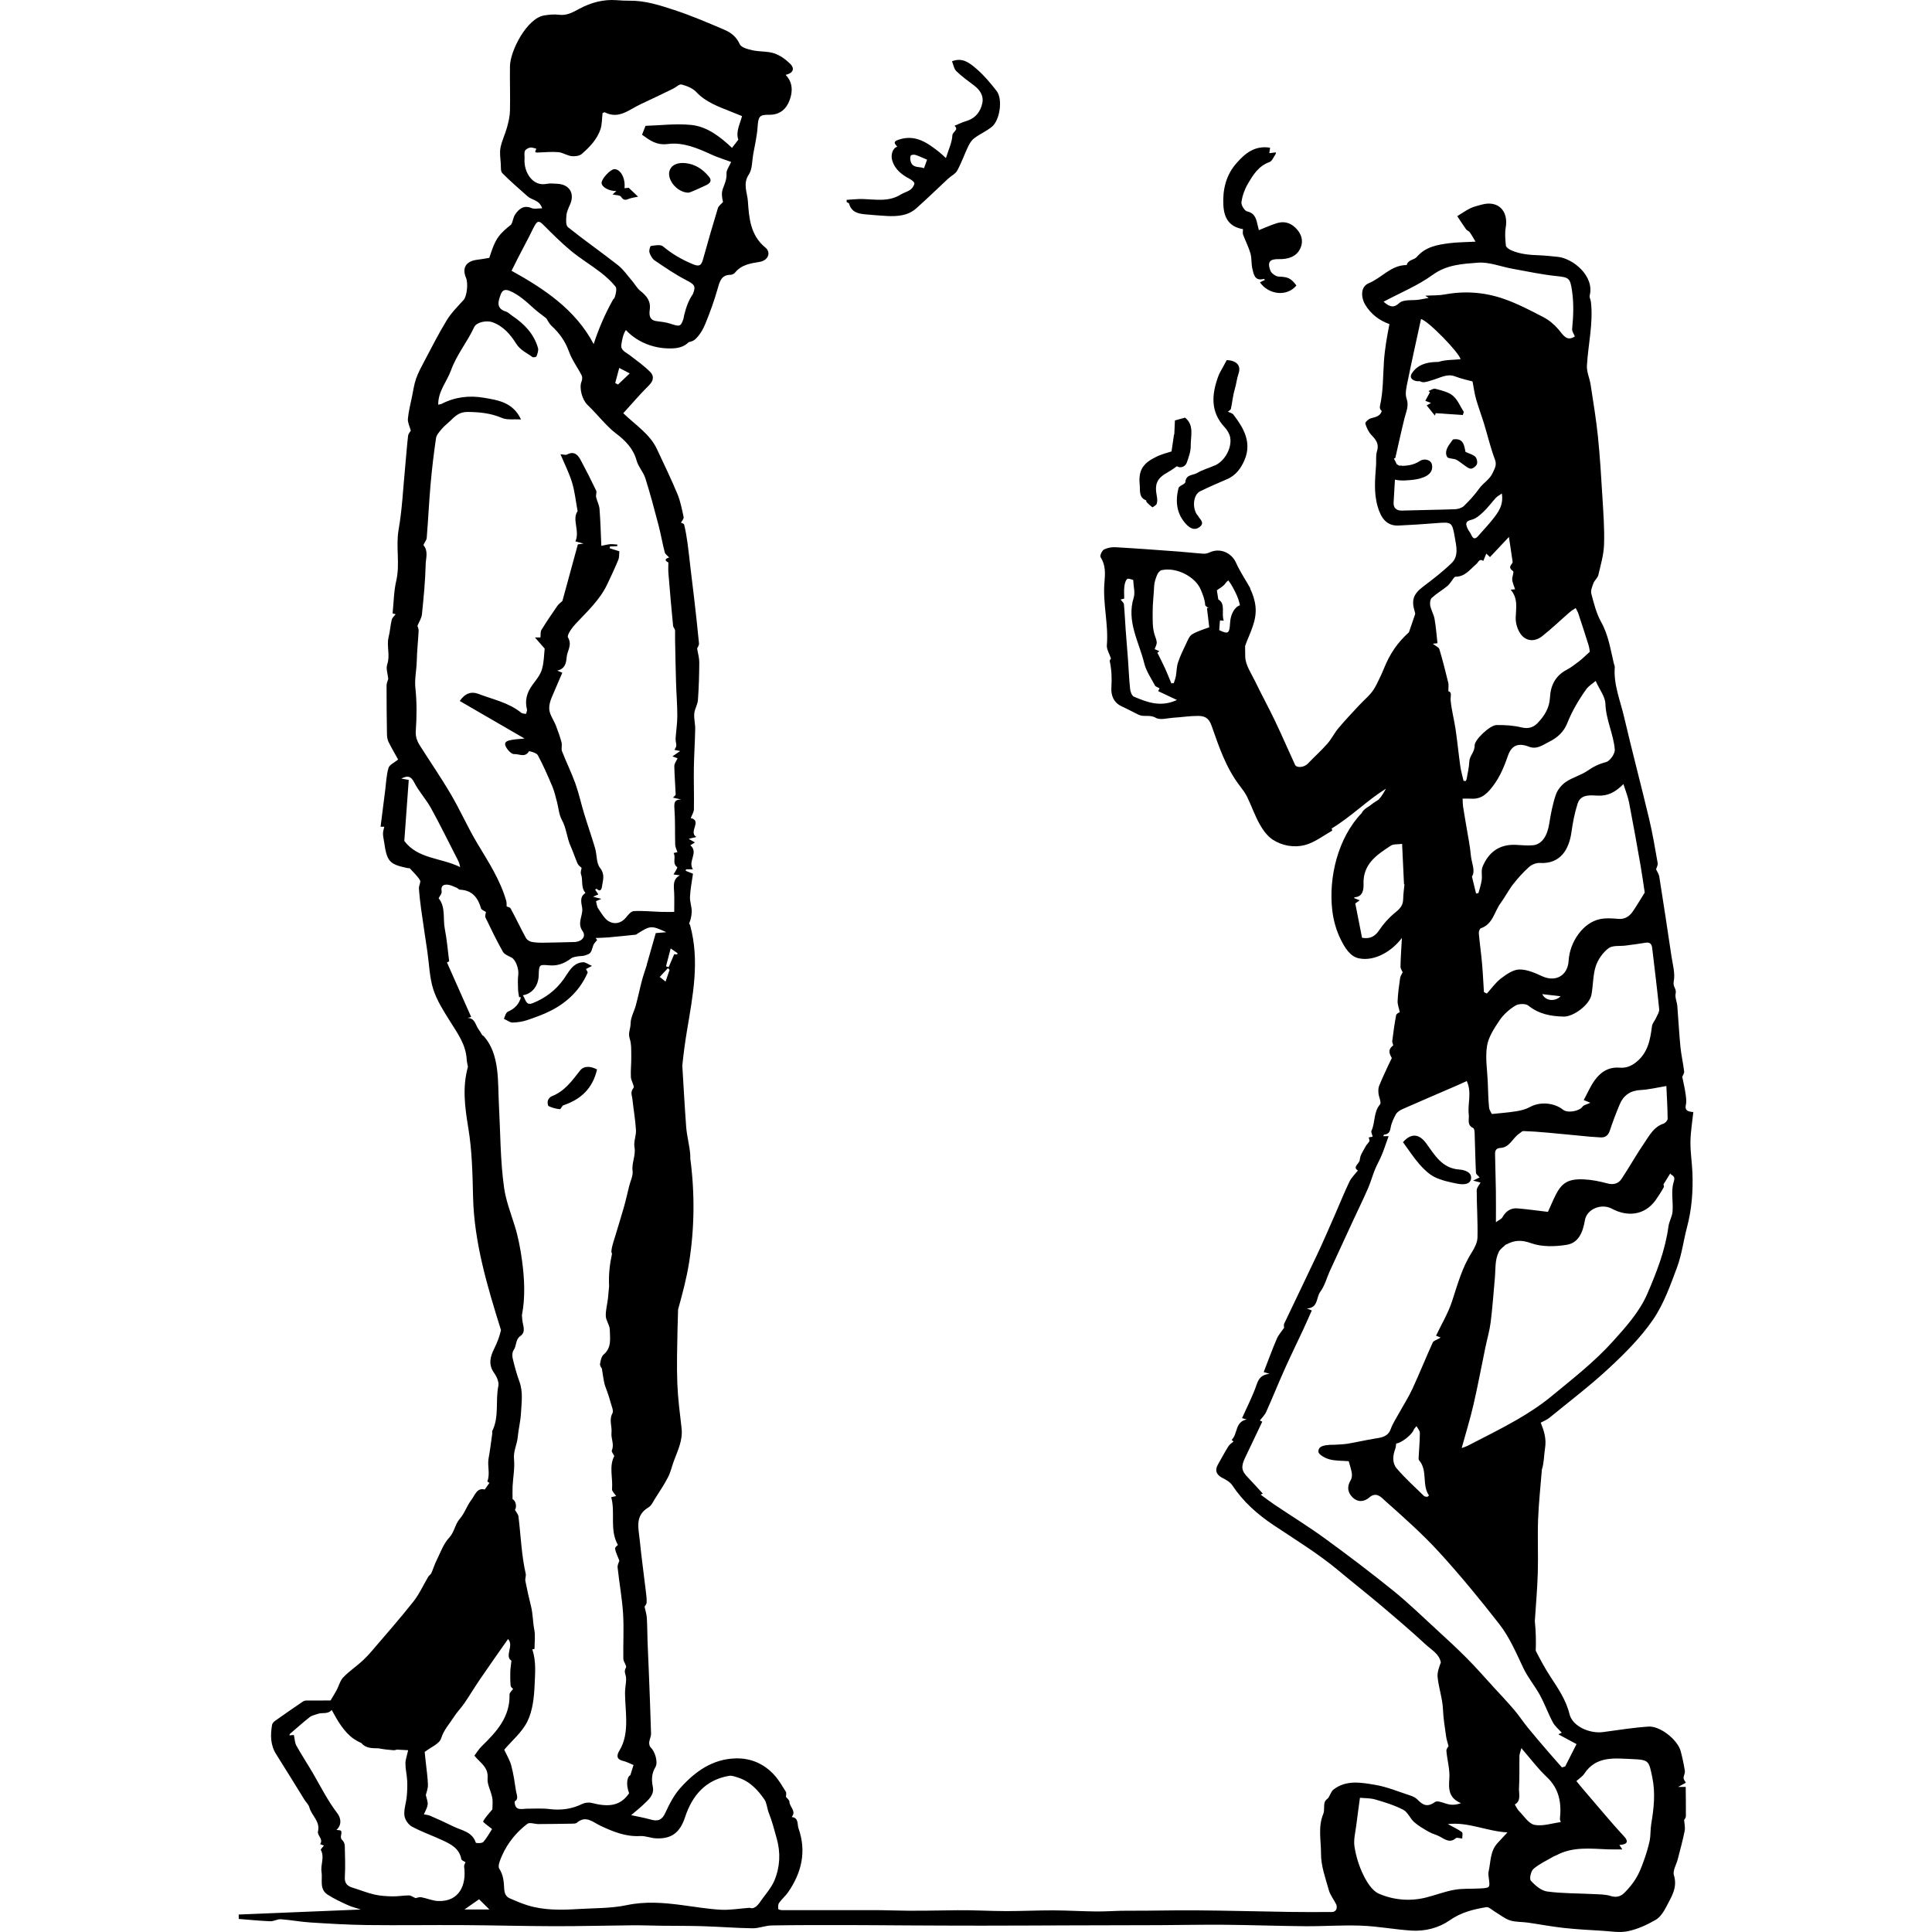 <?xml version="1.0" encoding="UTF-8"?>
<svg xmlns="http://www.w3.org/2000/svg" id="Layer_2" viewBox="0 0 1200 1200">
  <defs>
    <style>.cls-1{fill:#000;}.cls-1,.cls-2{stroke-width:0px;}.cls-2{fill:none;}</style>
  </defs>
  <g id="Layer_1-2">
    <path class="cls-1" d="M866.67,284.46h0s.02,0,0,0Z"/>
    <path class="cls-1" d="M322.4,619.26h0c-.07-.01-.09-.01,0,0Z"/>
    <path class="cls-1" d="M1049.96,709.3c.08-6.17,1.14-12.32,1.79-18.57-3.62-.34-5.37-1.02-4.63-4.46.51-2.35.09-4.97-.27-7.42-.49-3.39-1.31-6.73-1.98-10.04.32-.84,1.32-2.15,1.18-3.33-.61-5.15-1.82-10.24-2.32-15.4-.83-8.39-1.22-16.82-1.92-25.22-.22-2.65-1.61-5.46-1.03-7.86.66-2.74-1.86-4.18-1.21-7.32,1.04-5.04-.66-10.7-1.45-16.06-2.42-16.37-4.91-32.74-7.51-49.08-.27-1.7-1.4-3.26-2-4.61.32-1.13,1.22-2.59,1-3.85-1.62-9.18-3.15-18.4-5.31-27.47-5.03-21.12-10.61-42.11-15.54-63.26-2.38-10.22-6.64-20.15-5.8-31,.06-.72-.41-1.48-.58-2.23-2.07-8.75-3.34-17.63-7.88-25.77-2.97-5.32-4.5-11.53-6.09-17.5-.53-1.98.52-4.55,1.32-6.67.68-1.79,2.59-3.19,3.01-4.99,1.47-6.27,3.35-12.62,3.56-18.98.33-9.82-.43-19.69-1.02-29.52-.75-12.55-1.51-25.11-2.79-37.62-1.11-10.78-2.9-21.49-4.54-32.21-.6-3.94-2.5-7.86-2.29-11.71.74-13.22,4.01-26.28,2.49-39.65-.15-1.33-1.05-2.75-.76-3.93,3.06-12.43-10.73-23.13-19.79-24.03-3.89-.39-7.78-.84-11.68-.98-5.99-.21-11.92-.69-17.45-3.18-1.26-.57-3.01-1.77-3.13-2.84-.4-3.73-.73-7.61-.11-11.27,1.77-10.45-4.87-16.96-14.92-14.17-2.4.67-4.88,1.2-7.09,2.27-2.83,1.38-5.41,3.24-8.11,4.89,1.84,2.75,3.62,5.54,5.55,8.23.52.73,1.68,1,2.2,1.73,1.24,1.76,2.27,3.67,3.61,5.88-6.18.34-11.27.31-16.27.96-7.48.97-14.8,2.19-20.29,8.61-1.51,1.77-5.39,1.6-6.2,4.97-9.62-.07-15.41,7.9-23.44,11.21-5.92,2.44-4.58,9.81-2.24,13.56,3.64,5.82,8.68,9.66,14.98,11.89-1.52,7.68-2.9,15.38-3.43,23.21-.62,9.24-.4,18.49-2.45,27.58-.32,1.42.18,2.48,1.09,3.16-.82,2.71-2.49,3.51-6.86,4.62-1.37.35-3.56,2.46-3.35,3.17.75,2.53,1.96,5.2,3.75,7.09,2.83,2.98,4.98,5.53,3.5,10.18-.83,2.6-.37,5.72-.57,8.6-.6,8.57-1.52,17.01,1,25.75,2.09,7.24,5.68,12.12,13.05,11.76,7.62-.36,15.23-.84,22.83-1.45,10.17-.82,10.34-.92,12.05,8.91.94,5.41,2.52,11.47-1.99,15.85-5.43,5.27-11.49,9.93-17.54,14.5-6.13,4.64-7.62,8.34-5.39,15.61.18.57.39,1.27.22,1.79-1.22,3.67-2.5,7.32-3.81,11.08-7.24,6.55-11.83,13.39-15.51,22.48-1.32,3.26-2.88,6.44-4.43,9.63-.36.61-.7,1.23-1.03,1.87-2.29,4.51-6.79,7.9-10.33,11.77-4.18,4.57-8.49,9.03-12.46,13.78-2.54,3.03-4.29,6.73-6.9,9.69-3.83,4.34-8.17,8.23-12.18,12.42-2.21,2.3-6.89,2.86-7.92.64-4.16-9.01-8.08-18.14-12.36-27.09-3.91-8.19-8.29-16.16-12.22-24.34-2.48-5.15-6.26-10.48-6.34-15.78-.03-2.15-.09-4.33-.09-6.53,2.87-8.11,7.48-15.58,6.45-24.73-.42-3.77-1.64-7.49-3.31-10.94.05-.08.09-.14.11-.18-3.14-5.52-6.47-10.5-8.89-15.89-2.8-6.24-9.95-9.36-16.3-6.44-1.16.53-2.54.94-3.79.86-5.08-.33-10.15-.94-15.23-1.32-13.14-.97-26.29-1.96-39.44-2.71-2.42-.14-5.15.33-7.25,1.44-1.26.67-2.67,3.83-2.13,4.67,3.19,4.95,2.92,10.22,2.44,15.63-1.16,13.1,2.59,26.01,1.48,39.15-.21,2.46,1.52,5.08,2.58,8.31.06-.12-.93.86-.77,1.59,1.17,5.43,1.36,10.81,1,16.39-.31,4.83,1.41,9.4,6.54,11.72,3.52,1.59,6.89,3.48,10.37,5.15,3.29,1.57,6.96-.26,10.64,1.88,2.75,1.61,7.29.2,10.91-.03,5.14-.31,10.2-1.15,15.48-1.13,5.28.02,6.98,2.37,8.46,6.57,4.49,12.76,8.81,25.62,17.16,36.59,1.73,2.27,3.51,4.57,4.75,7.1,2.74,5.63,4.79,11.62,7.83,17.06,2.02,3.6,4.74,7.34,8.11,9.55,5.88,3.84,13.24,5.04,19.79,3.38,6.05-1.54,11.43-5.75,17.02-8.93.21-.12-.16-1.23-.24-1.4,12.32-7.46,22.05-17.47,33.71-24.73-1.35,2.52-2.75,4.95-4.62,6.86-2.05,1.21-4,2.56-5.83,4.05-1.96,1.18-3.75,2.41-4.54,4.14-.02.03-.03.07-.05.1-14.78,15.35-20.66,39.92-18.3,60.32.73,6.32,2.48,12.65,5.35,18.35,2.41,4.78,5.6,10.42,11.24,11.57,10.01,2.05,20.71-4.69,26.67-12.7-.32,5.92-.75,11.84-.88,17.76-.03,1.33.99,2.68,1.35,3.59-.51,1.12-1.4,2.32-1.59,3.63-.67,4.7-1.34,9.43-1.54,14.17-.1,2.26.85,4.56,1.34,6.96-.25.19-2.06.86-2.25,1.85-1.05,5.34-1.74,10.75-2.43,16.15-.12.91.83,2.5.51,2.74-3.84,2.86-1.79,5.83-.78,7.77-1.02,2.11-1.72,3.49-2.36,4.89-1.88,4.14-3.86,8.24-5.54,12.46-.55,1.37-.51,3.08-.37,4.6.22,2.35,1.93,5.67.95,6.83-4.11,4.86-2.89,11.16-5.3,16.39-.4.88.44,2.33.74,3.64-.27.06-1.54.33-2.47.52.21.97.69,1.82.44,2.29-.66,1.22-1.82,2.18-2.45,3.41-1.37,2.65-3.39,5.36-3.51,8.12-.1,2.34-4.87,4.62-1.18,6.68-1.76,2.27-4.02,4.37-5.27,6.96-3.15,6.52-5.81,13.27-8.73,19.9-3.73,8.47-7.38,16.99-11.32,25.37-6.74,14.35-13.7,28.6-20.48,42.94-.4.85-.05,2.06-.05,2.53-1.58,2.33-3.5,4.41-4.55,6.87-2.88,6.75-5.4,13.65-8.12,20.64.27.08,1.46.44,3.6,1.1-5.01.53-6.7,2.9-8.03,6.79-2.42,7.1-5.94,13.82-9.02,20.74.81.23,1.65.47,2.91.82-7.4,1.44-5.46,9.01-9.4,12.7.61.48,1.2.95,1.22.96-1.11,1-2.46,1.79-3.18,2.96-2.32,3.74-4.4,7.62-6.57,11.45-2.04,3.59-.92,6.31,2.8,8.21,2.28,1.16,4.83,2.6,6.18,4.64,6.71,10.16,15.62,18.02,25.58,24.68,13.72,9.17,27.83,17.74,40.53,28.37,8.78,7.34,17.79,14.41,26.53,21.8,9.3,7.87,18.57,15.79,27.52,24.05,3.66,3.37,8.46,5.9,9.35,11.14-1.12,2.98-2.3,6.11-2,9.08.67,6.76,3.05,13.26,3.34,20.16.23,5.62,1.19,11.21,1.96,16.8.25,1.83.9,3.61,1.49,5.89-.2.41-1.43,1.73-1.33,2.94.49,5.8,2.27,11.65,1.82,17.34-.54,6.69-.23,12.02,7.25,15.16-2.41.85-4.58,1.16-6.68.88-3.27-.43-7.69-2.91-9.5-1.6-4.88,3.54-7.66,1.78-10.99-1.64-1.14-1.17-2.89-1.93-4.49-2.45-7.21-2.35-14.34-5.36-21.75-6.59-8.71-1.45-17.96-3.21-25.91,3.04-1.16.91-1.66,2.67-3.1,5.12-.24.27-1.86,1.31-2.27,2.72-.67,2.28.03,5.03-.85,7.16-3.38,8.11-1.36,16.59-1.41,24.75-.05,7.56,2.79,15.21,4.87,22.67.87,3.13,3.17,5.85,4.6,8.86.41.87.38,2.23,0,3.12-.32.73-1.46,1.54-2.25,1.54-8.91.08-17.82.09-26.73-.04-19.44-.29-38.87-.83-58.31-.98-14.11-.1-28.23.31-42.35.23-6.45-.04-12.91.52-19.36.47-8.97-.08-17.93-.66-26.89-.69-9.72-.03-19.44.48-29.16.46-10.06-.02-20.12-.65-30.18-.54-13.51.15-27.01.55-40.53.12-8.75-.28-17.52-.14-26.27-.15-13.94-.01-27.88.03-41.82,0-.95,0-2.66-.32-2.71-.68-.17-1.25-.19-2.87.48-3.83,1.66-2.36,3.96-4.26,5.6-6.63,8.43-12.17,11.52-25.33,6.48-39.67-.89-2.54.23-6.58-4.24-7.06,3.07-3.63-1.32-6.22-1.41-9.46-.03-1.15-1.55-2.25-2.15-3.04,0-1.13.4-2.43-.07-3.19-2.21-3.53-4.31-7.22-7.08-10.28-6.37-7.03-14.52-10.68-24.05-10.44-14.41.36-25.22,8.15-34.33,18.29-3.98,4.43-6.89,10.05-9.39,15.53-2.07,4.54-4.72,5.42-9.09,4.16-3.67-1.06-7.46-1.7-12.15-2.73,2.7-2.3,5.14-4.24,7.41-6.37,3.27-3.07,7.09-6.2,6.05-11.27-.9-4.42-.73-8.26,1.61-12.21,1.8-3.02-.24-9.67-2.97-12.27-.69-.66-.99-2.1-.89-3.12.18-1.85,1.2-3.66,1.15-5.47-.36-12.9-.89-25.79-1.39-38.69-.23-6.06-.55-12.12-.77-18.18-.18-4.98-.15-9.98-.46-14.95-.14-2.27-.89-4.5-1.41-6.97.25-.46,1.24-1.5,1.29-2.59.11-2.28-.21-4.59-.48-6.87-1.27-10.64-2.74-21.27-3.81-31.93-.74-7.32-3.18-15.2,5.44-20.27,1.81-1.07,2.87-3.53,4.1-5.47,2.78-4.39,5.69-8.71,8.06-13.32,1.64-3.18,2.38-6.8,3.65-10.18,2.44-6.53,5.6-12.83,4.74-20.2-1.07-9.26-2.28-18.53-2.64-27.82-.42-11.02-.1-22.08.11-33.12.08-4.26.21-8.52.36-12.79,2.69-9.68,5.29-19.37,6.86-29.32,3.37-21.28,3.56-43,.74-64.34.02-.81.02-1.61-.04-2.41-.42-5.8-2.09-11.5-2.53-17.3-.96-12.69-1.61-25.41-2.41-38.11.73-7.24,1.69-14.46,2.89-21.65,3.67-22.03,7.98-43.18,2.04-65.26-.14-.53-.39-.98-.7-1.36.92-2.09,1.44-4.42,1.61-6.94.21-3.2-1.23-6.49-1.07-9.7.24-4.86,1.23-9.69,1.86-14.29-2.06-.83-3.3-1.33-4.55-1.84.09-.3.17-.6.26-.9h4.26c-3.38-4.98,3.72-10.42-1.6-14.92.67-.42,1.51-.95,2.83-1.77-1.58-.93-2.66-1.57-3.85-2.26,1.24-.29,2.41-.57,4.73-1.12-5.1-3.21,3.83-10.1-3.46-11.75.67-1.8,1.92-3.64,1.96-5.5.16-8.45-.16-16.9-.04-25.35.12-8.17.69-16.32.84-24.49.06-3.2-.86-6.44-.58-9.6.26-2.86,2.08-5.59,2.28-8.45.56-7.75.78-15.54.83-23.31.02-2.76-.83-5.52-1.34-8.67.2-.5,1.28-1.9,1.16-3.19-.89-9.5-1.99-18.98-3.07-28.46-.68-5.98-1.45-11.95-2.16-17.93-.63-5.31-1.16-10.64-1.9-15.95-.53-3.81-1.18-7.61-2.08-11.34-.17-.72-1.74-1.1-1.98-1.24.58-1.14,1.86-2.46,1.65-3.45-1.04-4.87-1.98-9.87-3.88-14.44-3.91-9.39-8.38-18.56-12.68-27.78-4.37-9.38-13.09-14.77-20.93-22.33,5.38-5.9,10.51-11.93,16.12-17.48,2.89-2.86,2.93-5.82.67-8.09-3.86-3.88-8.4-7.12-12.78-10.46-2.3-1.76-5.7-2.96-5.22-6.38.45-3.26,1.09-6.58,2.83-9.25,7.54,8.11,18.75,12.1,29.94,11.34,4.1-.28,6.96-1.68,9.07-3.79,1.58-.37,2.97-.84,3.98-1.74,2.79-2.5,4.9-6.13,6.36-9.67,2.94-7.17,5.58-14.51,7.7-21.96,1.28-4.49,2.24-8.43,7.98-8.48.96,0,2.21-.67,2.83-1.43,3.99-4.92,9.66-5.68,15.35-6.63,5.06-.85,7.21-5.77,3.43-8.86-9.33-7.63-10.16-18.44-10.85-28.79-.35-5.24-3.31-10.81.57-16.58,2.21-3.29,1.96-8.26,2.71-12.49,1-5.61,2.34-11.2,2.73-16.86.45-6.59,1.02-7.86,7.17-7.76,6.72.11,10.79-3.64,12.82-9.28,1.91-5.31,1.88-10.92-2.56-15.51,4.59-1.05,5.92-3.78,2.77-6.92-2.76-2.74-6.27-5.24-9.91-6.45-4.2-1.39-8.98-.93-13.37-1.89-2.89-.64-7.06-1.7-7.98-3.77-2.05-4.61-5.43-7.22-9.5-8.96-10.26-4.38-20.55-8.8-31.14-12.28-9.02-2.96-18.19-5.95-27.94-5.79-2.64.04-5.28-.14-7.92-.33-8.16-.61-15.76,1.45-22.85,5.19-4.12,2.18-7.89,4.53-12.92,3.87-3.01-.39-6.2-.07-9.23.42-10.65,1.72-21.08,21.88-21.23,31.49-.14,9.26.22,18.53,0,27.79-.08,3.44-.92,6.93-1.84,10.28-1.17,4.24-3.2,8.27-4.04,12.56-.63,3.22-.03,6.69.17,10.04.12,1.98-.18,4.65.94,5.78,5,5.06,10.43,9.69,15.74,14.44,2.63,2.36,7.35,2.15,9.02,7.41-2.69,0-4.88.59-6.52-.11-4.92-2.09-7.88.47-10.28,3.97-1.24,1.81-1.32,4.4-2.48,6.26-2.96,2.34-5.88,4.81-7.97,7.74-2.62,3.67-4.11,8.48-5.58,12.92-2.54.45-5.06.89-7.59,1.19-6.77.81-9.48,5.02-6.91,11.09,1.57,3.71.5,11.7-1.41,13.81-3.66,4.04-7.64,7.97-10.46,12.57-5.06,8.25-9.41,16.93-13.95,25.48-1.89,3.55-3.84,7.13-5.16,10.91-1.25,3.57-1.76,7.41-2.53,11.15-.94,4.58-2.14,9.14-2.55,13.77-.2,2.29,1.11,4.72,1.81,7.38-.26.47-1.52,1.77-1.69,3.19-.79,6.69-1.24,13.43-1.89,20.14-1.23,12.73-1.79,25.59-4,38.16-1.86,10.6.99,21.18-1.46,31.72-1.53,6.56-1.56,13.47-2.27,20.26.69.2,1.57.45,1.88.54-.92,1.25-2.15,2.22-2.42,3.41-.83,3.54-1.05,7.23-1.93,10.75-1.4,5.59,1.1,11.24-.86,16.94-.91,2.64.35,6.02.63,9.07-.33,1.22-1.05,2.64-1.05,4.06-.01,10.11.08,20.22.25,30.33.03,1.6.29,3.35.99,4.77,1.86,3.78,4.02,7.41,5.95,10.9-2.31,1.92-5.34,3.19-5.96,5.2-1.34,4.4-1.47,9.17-2.06,13.79-.97,7.52-1.91,15.05-2.89,22.76h2.3c-.3,1.48-.81,2.88-.8,4.27.01,1.74.45,3.47.7,5.21,1.79,12.23,3.21,13.8,14.62,16.23.46.1,1.13-.09,1.37.17,2.2,2.39,4.65,4.65,6.31,7.38.67,1.11-.78,3.32-.67,4.98.29,4.42.79,8.83,1.4,13.21,1.21,8.7,2.56,17.39,3.83,26.08,1.15,7.83,1.3,15.97,3.67,23.41,2.23,7.01,6.42,13.5,10.37,19.83,4.65,7.46,9.91,14.5,10.39,23.76.08,1.5.52,3.09.78,4.61-3.55,12.58-1.93,24.88.2,37.83,2.37,14.41,2.64,28.42,2.98,42.97.67,28.42,8.93,55.78,17.34,82.71-.86,3.96-2.37,7.84-4.27,11.64-2.31,4.63-3.77,9.71-.06,14.88,1.64,2.28,3.21,5.74,2.69,8.23-1.9,9.21.62,18.99-3.73,27.82-.25.5.02,1.23-.07,1.83-.72,5.08-1.32,10.18-2.25,15.23-.88,4.75,1.07,9.63-.78,14.33-.06.16,1.07.79,1.3.95-.95,1.33-1.83,2.57-2.92,4.1-4.87-1.33-6.17,3.7-8.45,6.67-2.71,3.52-4.05,8.14-6.97,11.42-3.12,3.51-3.32,8.24-6.65,11.8-3.55,3.78-5.39,9.2-7.79,14.01-1.3,2.6-2.14,5.44-3.33,8.1-.37.82-1.38,1.33-1.85,2.13-3.08,5.15-5.55,10.77-9.24,15.44-8.24,10.43-17.05,20.42-25.69,30.53-2.07,2.42-4.28,4.76-6.65,6.89-3.7,3.32-7.9,6.14-11.29,9.73-1.96,2.07-2.69,5.28-4.09,7.92-1.06,2-2.3,3.91-3.78,6.4-4.33,0-9.62-.02-14.9.03-.76,0-1.63.2-2.25.62-5.75,3.92-11.48,7.87-17.15,11.9-.85.6-1.84,1.57-2,2.5-1.09,6.36-1.11,12.59,2.56,18.37,5.92,9.34,11.67,18.78,17.51,28.17,1.01,1.63,2.63,3.06,3.09,4.81,1.35,5.13,6.85,8.64,5.34,14.98-.58,2.44,3.55,4.72,1.33,7.86.77.28,1.53.56,2.4.87-.82,1.1-2.18,2.34-1.97,2.72,2.49,4.48-.23,9.06.45,13.54.74,4.88-1.53,10.72,3.71,14.18,3.9,2.57,8.23,4.52,12.48,6.5,2.37,1.1,4.97,1.71,8.2,2.79-25.87,1.06-50.85,2.09-75.84,3.11.01.91.03,1.83.04,2.74,6.52.51,13.03,1.18,19.56,1.44,2.17.09,4.43-1.4,6.58-1.25,6.11.43,12.18,1.61,18.29,2,11.72.74,23.45,1.46,35.19,1.6,19.84.24,39.69-.08,59.53.04,18.96.11,37.92.64,56.89.68,16.22.03,32.44-.42,48.66-.56,5.86-.05,11.72.2,17.59.27,8.67.1,17.35.02,26.02.29,10.27.32,20.53,1.15,30.8,1.29,3.99.05,7.98-1.69,11.99-1.76,15.32-.27,30.64-.23,45.96-.23,12.51,0,25.02.15,37.53.21,15.53.07,31.06.16,46.59.15,18.53,0,37.06-.12,55.59-.17,18.34-.05,36.67-.07,55.01-.14,13.52-.06,27.04-.36,40.55-.24,16.68.15,33.36.77,50.04.9,11.63.09,23.29-.79,34.9-.34,10.34.4,20.6,2.36,30.94,3.05,8.6.57,17.15-1.63,24.02-6.44,7.04-4.93,14.67-6.78,22.64-8.1,1.57-.26,3.55,1.76,5.3,2.79,3.13,1.83,6.03,4.31,9.39,5.41,3.47,1.14,7.4.86,11.1,1.39,7.36,1.05,14.68,2.47,22.07,3.28,7.99.88,16.04,1.32,24.07,1.79,5.37.32,10.96,1.34,16.08.26,5.97-1.26,11.83-3.95,17.16-7.02,2.9-1.67,5.1-5.17,6.71-8.31,3.07-5.99,7.03-11.69,4.66-19.42-.87-2.82,1.54-6.63,2.39-10,1.47-5.8,3.1-11.57,4.26-17.44.45-2.29-.18-4.8-.31-6.92.15-.28,1.06-1.24,1.08-2.22.08-6-.05-12-.11-18.29h-4.67c2.09-1.13,3.4-1.85,4.78-2.6-.6-1.12-1.45-2-1.44-2.87.01-1.49,1.03-3.04.81-4.44-.64-4.13-1.52-8.23-2.59-12.27-1.86-7.01-12.68-15.75-19.99-15.28-9.42.61-18.78,2.16-28.15,3.4-8.63,1.14-19.11-3.71-20.9-11.07-2.19-8.99-7.16-16.09-12.05-23.6-3.3-5.08-6.18-10.44-8.95-15.87.24-6.13.08-12.23-.56-18.34.64-9.84,1.54-19.9,1.84-29.99.34-11.04-.23-22.11.19-33.15.39-10.42,1.55-20.82,2.36-31.07,1.39-4.21,1.24-8.66,1.95-13.09.99-6.19-.7-11.07-2.67-16,1.74-.96,3.81-1.73,5.42-3.05,12.48-10.2,25.37-19.99,37.15-30.96,9.87-9.18,19.63-18.94,27.19-29.97,6.65-9.7,10.75-21.33,14.91-32.5,2.97-7.98,4-16.67,6.2-24.96,2.94-11.09,3.8-22.35,3.35-33.74-.25-6.4-1.31-12.8-1.23-19.19ZM704.24,432.67c-1.26-.54-2.14-3.1-2.32-4.82-.64-6.04-.86-12.11-1.3-18.17-.45-6.17-1.01-12.34-1.45-18.51-.38-5.29-.59-10.59-1.09-15.87-.09-.93-1.22-1.77-2.08-2.93.52-.13,1.36-.33,2.27-.55,0-2.45-.21-4.93.07-7.36.19-1.7.62-3.81,1.76-4.8.74-.64,2.94.4,3.74.55.19,4.19,1.29,7.88.33,10.93-4.62,14.78,3.27,27.45,6.53,40.82,1.18,4.87,4.28,9.29,6.67,13.83.38.72,1.6,1.01,2.84,1.75-.03.06-.38.76-.86,1.74,3.55,1.67,7.19,3.39,11.67,5.5-10.17,4.68-18.56,1.41-26.77-2.09ZM740.48,393.99c-1.83,1.09-2.8,3.85-3.85,6.01-1.81,3.77-3.66,7.56-4.96,11.52-.9,2.73-.83,5.76-1.35,8.64-.25,1.41-.85,2.76-1.28,4.14-.5.06-.99.11-1.49.17-1.32-3.17-2.57-6.37-3.99-9.5-1.4-3.08-2.98-6.09-4.68-9.52,0,0,0,0,0,0,.12-.1.57-.49,1.19-1.02-1.34-.57-2.53-1.08-2.9-1.24.56-1.65,1.34-2.89,1.3-4.1-.05-1.51-.73-3.02-1.22-4.5-1.56-4.71-1.27-9.44-1.31-14.34-.04-5.49.71-10.86.93-16.28.1-2.36.96-4.76,1.87-6.98.47-1.16,1.65-2.61,2.75-2.85,9.59-2.07,21.08,4.33,24.3,12.04,1.29,3.08,2.56,6.17,2.78,9.6.04.68,1.35,1.28,2.07,1.91-.33,0-.66-.01-.99-.02.48,3.95.95,7.9,1.44,11.94-2.91,1.14-7.05,2.26-10.61,4.37ZM764.05,386.59c-.39,7-1.12,7.47-6.76,4.81.15-2.04.29-3.93.44-6.04.29.02,1.17.08,2.37.17-1.66-4.6,1.38-10.51-3.39-13.22-.38-2.4-.62-3.96-.89-5.66,1.62-1.26,3.92-2.35,5.2-4.17.7-1,1.34-1.62,1.96-1.94,1.97,2.57,3.57,5.78,4.57,7.83,1.17,2.39,2.09,4.96,2.6,7.59-3.26.97-5.82,5.6-6.1,10.65ZM413.39,609.67c-1.68-1.33-2.77-2.19-3.62-2.87,1.62-1.74,3.35-3.61,5.08-5.47.35.35.69.7,1.04,1.05-.81,2.35-1.61,4.69-2.5,7.29ZM420.55,592.84c-.87-.07-1.74-.15-1.79-.15-1.24,2.91-2.35,5.49-3.45,8.07-.55-.2-1.09-.4-1.64-.6.91-3.49,1.83-6.99,2.9-11.07,1.77,1.22,3.02,2.08,4.28,2.95-.1.27-.2.53-.29.8ZM391.14,231.92c-2.66,2.53-4.97,4.73-7.29,6.93-.58-.32-1.15-.65-1.73-.97.79-2.94,1.58-5.87,2.5-9.34,2.39,1.24,4.07,2.12,6.51,3.38ZM325.81,98.74c.11-1.66-.35-3.49.21-4.94.39-1.01,2.02-1.9,3.23-2.13,1.2-.23,2.56.42,3.86.69-.25.69-.5,1.35-.75,2.02.48.19.77.4,1.04.39,4.43-.12,8.88-.63,13.27-.28,2.83.23,5.51,2.14,8.35,2.49,2.08.26,4.91-.11,6.37-1.39,4.89-4.28,9.51-9.04,11.6-15.38.99-3.01.85-6.4,1.26-9.92.33-.13,1.06-.71,1.4-.53,8.77,4.53,15.12-1.74,22.11-4.96,6.82-3.14,13.57-6.45,20.33-9.72,1.8-.87,3.84-2.98,5.25-2.6,3.25.88,6.88,2.28,9.1,4.65,6.05,6.46,13.96,9.15,21.73,12.28,2.39.96,4.77,1.93,6.73,2.71-1.43,5.3-3.98,9.72-2.32,14.68-1.07,1.38-2.33,2.99-3.92,5.04-7.19-6.74-15.24-13.19-25.3-14.23-9.49-.98-19.22.29-28.41.55-.98,2.49-1.55,3.95-2.17,5.53,4.83,3.48,8.97,6.69,16.12,5.75,9.24-1.21,18.24,2.53,26.79,6.48,4.15,1.92,8.59,3.24,12.45,4.67-1.16,2.7-3.03,5.02-2.9,7.22.22,3.62-1.18,6.41-2.31,9.56-.9,2.51-.53,5.47.16,8.08-1.1,1.28-2.75,2.39-3.2,3.87-3.25,10.62-6.33,21.3-9.3,32-1.04,3.76-2.43,4.35-6.26,2.77-6.76-2.78-12.91-6.36-18.56-11.08-1.54-1.28-4.97-.59-7.45-.22-.54.08-1.31,2.84-.92,4.03.59,1.84,1.72,3.93,3.26,4.97,6.33,4.29,12.68,8.65,19.46,12.16,5.23,2.71,6.28,3.65,4.24,8.72-2.72,3.89-4.21,8.31-5.37,12.9-.18.73-.34,1.62-.51,2.59-1.7,4.82-2.37,4.79-8.02,2.92-2.73-.9-5.67-1.25-8.55-1.6-4.64-.56-4.78-3.93-4.33-7.2.74-5.44-2.1-8.63-5.95-11.7-1.96-1.56-3.21-4-4.89-5.95-2.9-3.37-5.46-7.2-8.9-9.91-10.23-8.06-20.94-15.49-31.1-23.64-1.41-1.13-1.14-4.91-.91-7.4.21-2.26,1.29-4.48,2.23-6.61,3.07-6.96-.37-12.6-8.02-12.93-2.18-.09-4.45-.37-6.55.06-8.74,1.79-14.21-7.4-13.69-15.45ZM321.91,159.86c2.35-4.54,4.74-9.06,7.09-13.6,1.2-2.32,2.21-4.75,3.59-6.95,1.52-2.45,2.9-1.65,4.72.17,5.58,5.58,11.17,11.21,17.24,16.24,5.82,4.82,12.36,8.75,18.36,13.36,3.4,2.62,6.68,5.56,9.35,8.89.96,1.19.34,4.06-.22,5.96-.12.42-.27.83-.43,1.24-.37.3-.68.66-.93,1.09-4.89,8.76-8.87,17.95-11.94,27.45-11.28-21.44-30.82-34.35-51.01-45.53,1.75-3.48,2.94-5.91,4.18-8.32ZM258.86,410.69c.12-6.33.84-12.64,1.16-18.96.06-1.11-.54-2.26-.74-3.02.96-2.37,2.55-4.72,2.8-7.21,1.06-10.34,2.08-20.72,2.32-31.1.09-3.72,1.73-7.92-1.25-11.63-.49-.61,1.76-2.96,1.89-4.58.91-11.09,1.41-22.2,2.39-33.28.85-9.61,1.98-19.2,3.38-28.74.31-2.07,2.15-4.04,3.61-5.79,1.47-1.76,3.37-3.17,5.04-4.78,3.06-2.95,5.66-5.76,10.85-5.73,7.49.05,14.49.73,21.49,3.73,3.22,1.38,7.35.65,11.81.93-4.98-10.7-14.3-11.98-23.01-13.47-8.95-1.54-17.91-.56-26.22,3.75-.64.33-1.42.37-2.2.55-.09-8.4,5.41-14.35,7.96-21.39,3.54-9.77,10.15-17.62,14.41-26.84,1.38-2.99,7.62-4.32,11.35-2.98,6.73,2.41,11.2,7.73,14.64,13.2,2.7,4.29,6.69,5.82,10.2,8.44.49.37,2.36-.04,2.51-.47.57-1.66,1.35-3.66.9-5.2-2.54-8.83-8.58-15.01-16.03-19.99-1.29-.86-2.43-2.17-3.85-2.6-6.43-1.97-4.77-6.51-3.27-10.63.75-2.05,2.12-3.64,5.41-2.3,6.18,2.53,10.68,7.01,15.48,11.25,2.35,2.07,4.92,3.9,7.43,5.86.93,1.38,1.77,3.32,3.2,4.63,4.93,4.52,8.58,9.63,10.89,16.07,1.86,5.19,5.33,9.79,7.87,14.76.5.98.42,2.62-.04,3.68-1.69,3.93.33,11.43,3.6,14.57,4.11,3.95,7.81,8.32,11.79,12.42,1.81,1.87,3.73,3.67,5.8,5.24,5.9,4.48,10.9,9.41,12.98,16.99,1.06,3.87,4.21,7.14,5.43,10.99,3.05,9.66,5.64,19.46,8.21,29.26,1.45,5.52,2.38,11.18,3.83,16.7.34,1.28,1.85,2.24,2.74,3.26-3.05.87-2.62,2.07-.49,3.06,0,2.44-.14,4.48.02,6.51.9,10.95,1.82,21.9,2.92,32.83.12,1.17,1.44,2.22,1.23,3.39,0,1.8-.03,3.61,0,5.41.18,8.87.33,17.73.6,26.6.21,6.86.79,13.71.79,20.56,0,4.7-.78,9.39-1.06,14.09-.09,1.47.44,2.96.42,4.45,0,.73-.61,1.46-1.12,2.58,1.1.22,2.15.44,3.55.73-1.58,1.08-2.84,1.95-4.82,3.3,2.01.75,3.15,1.18,3.18,1.19-.78,1.79-2.04,3.34-2.01,4.87.08,5.86.62,11.71.85,17.57.02.54-.91,1.12-1.7,2.01,1.84.41,3.5.78,5.16,1.15-4.22-.06-4.52,2.02-4.24,5.72.56,7.43.25,14.92.47,22.37.04,1.49.86,2.95,1.39,4.62.11-.02-.92.2-2.39.53,1.69,2.83-1.1,6.47,2.32,8.83.11.08-.43,1.21-.76,1.81-.5.92-1.07,1.8-1.61,2.7,1.2.15,2.4.31,3.97.51-4.68,2.51-3.73,6.77-3.55,10.9.16,3.58.03,7.18.03,11.84-2.33,0-5.23.08-8.11-.02-5.67-.18-11.35-.79-16.99-.49-1.72.09-3.56,2.38-4.9,4.02-2.97,3.63-7.07,4.35-10.51,2.41-2.86-1.61-4.71-5.17-6.72-8.06-.82-1.18-.89-2.89-1.35-4.54.24-.1,1.11-.47,3.32-1.42-2.46-.64-3.62-.94-5.16-1.35,1.25-.54,2.26-.98,3.3-1.42-.74-1.09-1.37-2.03-2.03-3.01.51-.25.91-.54.98-.47,2.29,2.2,3.07.26,3.3-1.45.54-3.87,2.05-7.42-1.22-11.56-2.36-2.99-1.86-8.12-3.05-12.17-2.12-7.22-4.63-14.32-6.82-21.52-1.9-6.24-3.27-12.66-5.47-18.79-2.43-6.76-5.66-13.24-8.26-19.94-.63-1.61.17-3.74-.29-5.47-.94-3.54-2.16-7.01-3.49-10.42-.97-2.48-2.45-4.75-3.43-7.23-1.94-4.89.36-9.21,2.17-13.54,1.65-3.94,3.37-7.85,5.21-12.14-1.06-.44-2.11-.88-3.16-1.31,4.73-1.04,5.56-4.45,5.85-8.24.31-4.03,3.64-7.54.85-12.35-.85-1.47,2.56-6.15,4.84-8.57,7.17-7.62,14.91-14.74,19.51-24.39,2.4-5.03,4.77-10.08,6.89-15.24.66-1.59.46-3.54.65-5.31-2.2-.69-4.07-1.28-5.94-1.87.01-.37.03-.73.05-1.1,1.52-.07,3.05-.14,4.57-.21.04-.33.08-.66.12-.99-1.49-.1-3-.35-4.47-.25-1.53.1-3.03.55-5.51,1.03-.36-7.89-.54-15.4-1.13-22.89-.2-2.51-1.56-4.9-2.11-7.41-.28-1.28.54-2.93.02-4.01-3.05-6.38-6.24-12.7-9.59-18.92-1.78-3.3-4.1-5.84-8.47-3.49-.89.48-2.31-.06-4.09-.16,2.55,6.12,5.41,11.72,7.21,17.64,1.69,5.57,2.26,11.49,3.41,17.72-3.65,5.11,1.54,12.16-1.34,18.75,1.46.4,2.83.77,5.05,1.37-2.15.3-3.52.49-3.55.5-3.31,12.15-6.45,23.65-9.59,35.14-.91.87-2.28,1.82-3.17,3.1-3.39,4.88-6.74,9.81-9.85,14.88-.72,1.18-.43,2.99-.63,4.7h-3.41c2.08,2.37,3.75,4.28,6.04,6.9-.4,3.45-.36,8.4-1.71,12.93-1.05,3.51-3.66,6.62-5.9,9.68-3.37,4.61-4.85,9.47-3.39,15.14.22.85-.39,1.9-.61,2.86-1.01-.25-2.26-.2-2.99-.79-7.79-6.33-17.54-8.22-26.56-11.69-4.3-1.65-8.25-.45-11.59,4.41,13.3,7.71,26.4,15.31,40.25,23.33-3.38.33-5.66.42-7.88.82-2.4.44-5.46,1.03-3.62,4.46,1.03,1.92,3.48,4.52,5.08,4.39,2.91-.24,6.77,2.44,9.16-1.76.13-.23,4.71.95,5.5,2.41,3.37,6.25,6.22,12.8,8.99,19.36,1.3,3.08,2.03,6.41,2.91,9.66,1.02,3.74,1.2,7.9,3.03,11.17,2.9,5.2,3.07,11.12,5.47,16.39,1.61,3.54,2.76,7.28,4.33,10.84.45,1.03,1.62,1.74,2.48,2.6-.13,1.06-.83,2.69-.38,3.9,1.36,3.72-.21,8.08,2.61,11.42.07.08.03.38-.05.43-4.04,2.55-1.86,7.33-1.75,9.91.18,4.4-3.26,8.75.17,13.6,2.46,3.48-.6,6.71-5.32,6.8-6.2.12-12.39.35-18.59.41-2.59.03-5.23-.01-7.75-.51-1.31-.26-2.91-1.29-3.53-2.44-3.29-6.04-6.23-12.28-9.51-18.33-.45-.83-2.08-1.03-2.46-1.2-.08-1.36.04-2.46-.24-3.44-3.71-12.94-10.95-24.07-17.81-35.47-5.97-9.91-10.64-20.61-16.49-30.6-6.06-10.35-12.88-20.25-19.31-30.39-1.79-2.82-2.85-5.54-2.58-9.34.63-8.78.67-17.72-.25-26.47-.6-5.72.73-11.09.83-16.63ZM251.12,522.34c.92-12.7,1.83-25.14,2.76-37.93-1.49-.27-2.85-.51-4.64-.83,3.91-1.97,5.97-1.62,8.03,2.4,2.88,5.63,7.36,10.43,10.43,15.98,5.54,10.01,10.53,20.31,15.78,30.48.95,1.84,1.98,3.63,2.31,6.12-11.75-5.84-26.23-4.95-34.66-16.22ZM277.6,597.77c.33-.15,1.11-.51,1.39-.64-.88-6.85-1.41-13.59-2.71-20.18-1.25-6.36.63-13.58-3.84-19.02.55-1.17,2.13-2.91,1.87-4.31-.63-3.43,1.12-4.33,3.68-4.13,1.93.15,3.81,1.18,5.67,1.91.71.28,1.31,1.18,1.98,1.21,7.6.28,11.19,4.89,13.16,11.61.28.96,1.98,1.5,3.05,2.25-.1.92-.77,2.44-.31,3.41,3.43,7.17,6.9,14.33,10.8,21.25.96,1.7,3.48,2.61,5.41,3.63,2.55,1.33,4.64,7.11,4.15,10.73-.39,2.94-.2,5.97-.13,8.96.03,1.41.35,2.81.63,4.83.16.03.65.1,1.14.18-1.19,4.34-3.89,7.07-8.07,8.92-1.43.63-1.93,3.36-2.49,4.44,2.44,1.11,3.91,2.36,5.34,2.31,3.01-.1,6.12-.51,8.96-1.47,5.18-1.75,10.4-3.6,15.24-6.11,10.04-5.21,17.85-12.81,22.45-23.34.22-.5-.64-1.48-1.03-2.3.58-.3,1.64-.86,3.75-1.96-2.39-1.02-4.04-2.39-5.6-2.29-6.49.43-8.88,6.22-11.98,10.52-5.05,7-11.53,11.86-19.34,14.94-4.31,1.7-4.26-2.64-6.05-4.94,5.85-.89,9.66-5.88,9.87-12.26.23-6.86.23-6.9,6.76-6.32,5.12.45,9.43-1.33,13.44-4.36,1-.76,2.5-.94,3.8-1.19,1.53-.29,3.17-.11,4.63-.58,3.82-1.23,3.7-1.36,5.25-6.25.4-1.25,1.6-2.23,2.43-3.34-.3-.42-.61-.84-.91-1.27,2.67-.12,5.34-.16,8-.39,5.66-.5,11.32-1.1,16.97-1.68.27-.03.51-.33.76-.49,8.3-5.27,8.79-5.31,18.14-1.05-2.55.22-4.48.38-6.56.56-1.86,6.52-3.73,13.07-5.59,19.61l.11-.06c-1.04,3.28-2.21,6.54-3.09,9.86-1.36,5.12-2.42,10.32-3.8,15.44-1.02,3.81-3.24,7.53-3.25,11.3,0,3.1-1.7,5.92-.57,9.33,1.16,3.48.92,7.49.98,11.27.07,4.22-.45,8.47-.24,12.68.12,2.37,2.46,5.76,1.56,6.84-2.08,2.5-.86,4.57-.62,6.78.68,6.41,1.82,12.78,2.21,19.19.22,3.56-1.55,7.35-.92,10.75.95,5.12-1.84,9.63-1.17,14.7.39,2.97-1.33,6.23-2.1,9.35-1.09,4.41-2.08,8.86-3.31,13.23-1.61,5.73-3.44,11.4-5.12,17.11-.99,3.36-2.29,6.7-2.63,10.13-.05.52.12,1.05.38,1.6-1.43,6.61-2.19,13.32-1.81,20.16-.22,2.43-.44,4.86-.67,7.28-.37,3.79-1.53,7.57-1.38,11.32.11,2.85,2.45,5.64,2.48,8.47.06,5.31,1.33,11.06-3.79,15.38-1.43,1.21-1.95,3.83-2.27,5.9-.17,1.12.96,2.45,1.15,2.88.6,3.68.94,6.45,1.54,9.16.4,1.78,1.22,3.46,1.8,5.21.75,2.26,1.54,4.52,2.13,6.83.56,2.18,1.93,5.01,1.09,6.54-2.28,4.16-.15,8.13-.59,12.13-.39,3.61,1.85,7.13.22,10.89-.37.86,1.03,2.48,1.52,3.54-3.42,6.49-.77,13.71-1.41,20.57-.12,1.28,1.59,2.74,2.56,4.28-.54.13-1.73.4-3.07.72,2.72,9.56-1.21,20.16,4.17,29.66-.16.19-1.93,1.4-1.78,2.29.39,2.39,1.6,4.65,2.68,7.47-.22.8-1.27,2.6-1.09,4.28,1.01,9.52,2.78,18.97,3.39,28.51.59,9.34-.01,18.75.16,28.13.04,1.9,2.3,4.45,1.63,5.52-1.57,2.5-.02,4.28.08,6.4.14,3.14-.72,6.31-.67,9.46.07,5.48.67,10.95.74,16.43.05,3.49-.12,7.05-.83,10.45-.64,3.04-1.74,6.15-3.37,8.77-2.09,3.36-1.51,5.55,2.16,6.4,2.36.55,4.57,1.76,6.59,2.58-.75,2.38-1.2,3.82-1.99,6.34-1.95.83-2.89,5.65-.75,11.19-5.98,8.85-14.31,8.27-23.24,6.02-1.82-.46-4.22-.2-5.91.63-6.48,3.19-13.13,4.06-20.27,3.18-4.48-.56-9.08-.22-13.62-.25-3.56-.02-7.98,1.81-8.06-4.52,2.72-1.34,1.18-4.22.81-6.65-.79-5.24-1.53-10.52-2.9-15.62-.93-3.44-2.9-6.6-4.37-9.84,4.72-5.58,11.15-10.89,14.46-17.72,3.21-6.63,4.08-14.78,4.4-22.34.31-7.25,1.08-14.86-1.44-22.22.1-.02.98-.24,1.39-.34,0-4.08.59-8.15-.15-11.96-.94-4.84-.83-9.78-2.04-14.57-1.3-5.18-2.47-10.4-3.49-15.65-.28-1.45.53-3.12.2-4.54-2.67-11.71-3.03-23.7-4.5-35.55-.16-1.31-1.29-2.49-2.19-4.12,1.33-1.6.56-5.76-1.47-6.57,0-2.92-.11-5.52.02-8.1.3-5.6,1.42-11.26.88-16.77-.48-4.97,1.88-9.08,2.31-13.69.46-4.97,1.75-9.88,2.01-14.85.34-6.52,1.42-13.09-.94-19.57-1.72-4.71-3.04-9.59-4.2-14.48-.38-1.61-.3-3.89.59-5.14,1.92-2.71.99-6.52,4.17-8.76,3.76-2.65,1.45-6.7,1.21-10.02-.07-.95-.16-1.9-.24-2.85,2.15-11.14,1.62-22.61.07-34.02-1.02-7.46-2.4-14.78-4.66-21.97-2.44-7.76-5.36-15.27-6.5-23.37-2.38-16.93-2.27-34.45-3.2-51.51-.76-13.97.65-30.9-9.13-42.2-.34-.39-.74-.68-1.18-.9-.78-1.34-1.64-2.67-2.55-4-1.79-2.61-2.09-6.73-6.73-6.72.77-.19,1.55-.38,2.38-.58-4.99-11.24-9.98-22.46-15.06-33.9ZM272.17,1180.77c-3.54-.14-7-1.73-10.55-2.36-1.29-.23-2.74.43-3.47.56-1.82-.78-2.97-1.71-4.12-1.7-3.41.02-6.82.66-10.23.6-3.76-.08-7.59-.3-11.24-1.13-4.54-1.05-8.91-2.84-13.39-4.21-3.34-1.02-5.22-2.61-4.99-6.65.38-6.46.13-12.95-.03-19.43-.03-1.18-.62-2.68-1.48-3.45-2.05-1.86.03-4.02-.8-5.74-.28-.58-1.96-.49-2.94-.69,2.96-2.35,3.43-6.62.53-10.41-5.87-7.67-10.16-16.26-14.96-24.55-3.37-5.82-7.11-11.43-10.37-17.31-1.03-1.84-1.06-4.24-1.61-6.67-.62.06-1.64.15-2.72.24.06-.34.02-.69.17-.82,4.12-3.55,8.16-7.18,12.43-10.53,1.36-1.06,3.3-1.38,5-2,2.77-1.01,6.22.43,8.64-2.47.03.06.05.12.08.17,3.28,6.2,7.67,13.75,13.57,17.79,1.51,1.03,3.15,1.92,4.85,2.69,2.64,3.3,6.69,3.11,10.56,3.22,3.06.59,6.14.94,9.07,1.15.86.06,1.64-.09,2.32-.36,2.39.13,4.75.24,7.02.38-.74,3.44-1.7,5.88-1.69,8.31.02,3.59.93,7.16,1.1,10.75.16,3.29.01,6.63-.31,9.91-.38,3.86-1.82,7.77-1.43,11.51.26,2.5,2.39,5.72,4.6,6.92,6.14,3.32,12.82,5.62,19.17,8.59,5.19,2.43,10.35,5.03,11.58,11.62.16.84,1.79,1.4,2.6,1.98-.26.77-.98,1.8-.85,2.71,1.56,11.19-2.88,21.87-16.1,21.36ZM288.47,1186.02c3.65-2.55,6.8-4.75,9.09-6.35,2.19,2.16,3.97,3.92,6.43,6.35h-15.52ZM305.82,1123.86c-2.16,2.62-4.39,4.82-5.74,7.47-.23.46,3.26,2.82,5.55,4.73-1.63,2.49-3.24,5.56-5.49,8.05-.8.88-4.49.78-4.62.4-2.23-6.9-8.84-7.54-14.03-10.12-4.71-2.34-9.52-4.51-14.35-6.6-1.39-.6-3-.67-3.87-.85.78-1.9,2.06-3.91,2.35-6.04.24-1.81-.66-3.77-1.13-6,.39-1.73,1.38-4.04,1.31-6.33-.13-4.59-.84-9.16-1.32-13.74-.26-2.48-.52-4.96-.7-6.66,3.82-2.97,9.15-5.03,10.2-8.41,1.67-5.37,5.21-9.04,7.98-13.39,1.89-2.98,4.46-5.54,6.46-8.46,3.37-4.94,6.44-10.08,9.81-15.02,5.64-8.26,11.42-16.42,17.31-24.85,3.9,3.98-2.37,10.55,2.12,13.48-.29,2.66-.65,4.74-.71,6.83-.08,2.91-.04,5.84.22,8.73.07.79,1.14,1.48,1.54,1.97-.65.95-2.26,2.2-2.23,3.41.37,14.03-8.07,23.19-17.21,32.07-1.74,1.69-3.02,3.84-4.62,5.93,3.57,4.49,8.83,7.08,8.2,14.05-.35,3.89,2.15,7.96,2.88,12.04.48,2.65.09,5.46.09,7.31ZM472.02,1181.45c-1.81,2.63-3.95,4.52-6.42,3.51-6.66.5-12.33,1.52-17.93,1.21-8.03-.45-16.02-1.82-24.01-2.87-11.47-1.51-22.75-2.44-34.42.02-9.71,2.05-19.92,1.81-29.92,2.41-10.68.65-21.38.89-31.76-2.34-3.68-1.15-7.25-2.69-10.8-4.23-2.66-1.16-3.47-3.28-3.61-6.28-.2-4.17-.53-8.3-3.05-12.24-1.08-1.7.61-5.61,1.76-8.2,3.5-7.88,8.9-14.45,15.7-19.64,1.41-1.08,4.52.17,6.85.16,7.05-.03,14.09-.13,21.14-.25.92-.02,2.1-.03,2.72-.56,5.66-4.83,9.87-.42,14.69,1.86,7.76,3.67,15.69,6.9,24.67,6.39,3.23-.18,6.52,1.28,9.81,1.43,9.88.47,14.97-3.77,18.06-13.14,4.41-13.38,12.64-23.2,27.37-25.69,1.77-.3,3.81.54,5.64,1.12,7.35,2.34,12.41,7.9,16.46,13.84,1.22,1.79,1.49,5.44,2.61,8.25,2.03,5.09,3.38,10.47,4.87,15.77,2.48,8.83,2.04,17.73-1.46,26.04-2.05,4.87-5.91,8.98-8.97,13.42ZM1035.01,674.54c.3,6.77.73,13.57.79,20.37,0,1.03-1.47,2.65-2.59,3.02-5.91,1.93-8.58,7.11-11.68,11.64-5.01,7.32-9.37,15.08-14.24,22.5-2.08,3.17-5.1,4-9.04,2.94-4.76-1.28-9.71-2.28-14.61-2.49-11.01-.48-14.39,3.08-18.63,12.25-1.26,2.72-2.45,5.47-3.56,7.94-6.66-.78-12.77-1.65-18.91-2.16-4.28-.36-7.29,1.81-9.38,5.56-.58,1.04-2.05,1.59-4.02,3.03,0-7.09.07-13.16-.02-19.23-.11-7.66-.37-15.31-.51-22.96-.04-2.2.52-3.81,3.35-3.95,5.8-.3,7.56-6.18,11.66-8.89.86-.57,1.76-1.62,2.61-1.59,4.77.16,9.53.49,14.28.92,9.03.81,18.05,1.73,27.08,2.58,2.02.19,4.06.22,6.08.41,3.27.31,5.16-.99,6.23-4.22,1.81-5.48,3.87-10.89,6.1-16.21,2.39-5.71,6.64-8.65,13.09-8.98,5.21-.27,10.37-1.57,15.9-2.47ZM1026.22,588.98c1.47,12.6,3.07,25.2,4.33,37.82.18,1.76-1.19,3.72-1.99,5.53-.77,1.73-2.27,3.31-2.49,5.08-1.09,8.46-2.49,16.49-9.88,22.37-3.26,2.59-6.45,3.67-10.26,3.37-6.94-.55-11.9,2.82-15.61,8.07-2.54,3.6-4.31,7.74-6.64,12.06,1.83.75,2.78,1.13,4.14,1.68-.82.33-1.2.46-1.56.64-1.13.55-2.68.83-3.3,1.74-1.97,2.87-9.26,4.19-12.11,1.93-5.7-4.51-14.5-5.04-20.43-1.74-2.59,1.44-5.68,2.22-8.64,2.7-4.93.81-9.94,1.14-15.13,1.7-.33-.72-1.6-2.36-1.77-4.11-.5-5.14-.59-10.32-.79-15.48-.3-7.56-1.65-15.3-.48-22.63.89-5.63,4.5-11.08,7.81-15.99,2.45-3.63,6.05-6.81,9.8-9.11,2.03-1.24,6.37-1.38,8.06-.01,6.57,5.29,13.98,6.65,21.99,6.82,6.02.12,15.98-7.24,17.19-13.53,1.13-5.87.87-12.11,2.68-17.71,1.37-4.22,4.42-8.53,7.93-11.21,2.52-1.92,7.05-1.18,10.68-1.67,4.1-.55,8.21-1.04,12.28-1.75,2.89-.5,3.9.88,4.2,3.42ZM957.92,617.47c3.81.45,7.59.89,11.41,1.34-3.59,3.56-9.5,2.87-11.41-1.34ZM1011.87,498.58c2.51,12.9,4.8,25.85,7.07,38.79,1.01,5.75,1.79,11.53,2.63,17.02-2.36,3.77-4.69,7.72-7.25,11.51-2.19,3.23-5.01,5.24-9.35,4.82-3.69-.36-7.56-.58-11.14.15-10.57,2.16-18.83,14.14-19.53,25.87-.55,9.27-8.08,13.47-16.5,9.59-4.47-2.06-9.46-4.27-14.16-4.16-3.87.09-8.02,3.03-11.38,5.58-3.34,2.55-5.85,6.19-8.72,9.36-.61-.29-1.22-.59-1.84-.88-.39-6-.66-12-1.19-17.99-.55-6.18-1.44-12.32-1.99-18.5-.09-1.05.54-2.92,1.26-3.17,7.55-2.58,8.36-10.36,12.3-15.68,2.78-3.77,4.91-8.03,7.78-11.71,2.99-3.84,6.31-7.5,9.94-10.74,1.65-1.48,4.43-2.57,6.61-2.44,12.9.77,18.16-8.54,19.64-19.11.84-6.01,1.99-12.06,3.86-17.81,1.96-6.02,8.19-5.08,12.49-4.9,6.32.28,10.8-2.06,15.94-7.16,1.35,4.33,2.83,7.86,3.54,11.54ZM991.09,422.95c2.43,5.41,5.91,9.74,6.06,14.18.32,9.97,5.04,18.81,5.82,28.42.21,2.56-2.98,7.15-5.4,7.78-4.33,1.12-7.83,2.83-11.46,5.35-4.13,2.86-9.34,4.15-13.5,6.98-2.69,1.83-5.21,4.9-6.25,7.95-1.97,5.76-3.13,11.85-4.08,17.89-1.23,7.8-4.61,12.99-10.09,13.5-3.49.32-7.05-.06-10.58-.24-10.22-.51-16.99,4.49-20.76,13.56-1,2.41-.15,5.53-.54,8.26-.39,2.73-1.25,5.4-2,8.07-.05.19-.84.18-1.5.31-.83-3.4-1.57-6.44-2.56-10.51,2.36-3.49-.26-8.43-.69-13.26-.5-5.66-1.68-11.26-2.6-16.88-.73-4.46-1.54-8.91-2.23-13.38-.21-1.36-.17-2.76-.29-4.87,1.17,0,3.43-.11,5.67.02,6.51.38,10.25-3.87,13.59-8.39,4.08-5.51,6.67-11.78,8.91-18.29,2.27-6.61,6.53-8.12,13-5.62,5,1.93,8.55-1.04,12.79-3.14,5.28-2.62,9.02-6.38,10.99-11.32,3.06-7.65,7.13-14.61,11.87-21.22,1.49-2.07,3.9-3.48,5.83-5.15ZM859.37,187.39c10.38-5.54,21.26-9.98,30.5-16.68,8.78-6.37,18.53-6.81,28.08-7.55,6.99-.54,14.22,2.46,21.38,3.75,9.18,1.65,18.33,3.64,27.59,4.58,7.58.77,8.31,1.33,9.45,8.86,1.22,8.07.89,15.98.11,24-.14,1.48,1.11,3.1,1.7,4.61-5.12,3.39-7.23-.87-10.22-4.4-2.57-3.03-5.87-5.77-9.39-7.6-8.04-4.19-16.16-8.43-24.69-11.38-11.78-4.08-24.06-5.01-36.5-2.69-3.59.67-7.33.5-12.2.79,1.22.73,1.56.94,2.23,1.34-2.49.45-4.75.99-7.03,1.23-2.4.26-4.86.08-7.25.41-1.42.2-3.09.65-4.07,1.59-2.96,2.83-5.61,2.85-9.69-.86ZM926.95,322.81c-2.76,3.48-5.88,6.67-8.77,10.05-1.95,2.29-3.23,1.89-4.38-.72-.62-1.4-1.71-2.59-2.32-3.99-1.15-2.62-1.43-4.44,2.52-5.33,2.75-.62,5.32-2.96,7.5-5.03,2.79-2.63,5.05-5.8,7.66-8.63.85-.92,2.07-1.51,3.66-2.62,1.18,7.42-2.4,11.88-5.87,16.27ZM903.67,316.29c-10.95.41-21.91.48-32.87.84-3.39.11-5.43-1.62-5.21-5.02.29-4.58.55-9.16.84-14.19,3.77.91,8.47.41,11.41.06,4.96-.59,12.95-2.68,11.57-9.37-.67-3.23-4.93-3.98-7.43-2.33-2.13,1.41-4.36,2.29-6.89,2.7-1.23.2-2.5.32-3.75.35-.49.01-2.74-.44-1.74.06-.3-.15-.61-.27-.93-.37-.31-.26-.67-.46-1.07-.6-.59-1.18-1.15-2.3-1.81-3.63.03-.01.77-.3.87-.34,2.01-8.75,3.75-16.83,5.74-24.86.98-3.96,2.87-7.47,1.25-12.04-1.05-2.95-.12-6.82.55-10.14,2.66-13.09,5.58-26.13,8.41-39.2,4.2.68,24.07,21.21,24.56,24.91-4.61.49-9.47.25-13.76,1.68-.48.01-.96.01-1.44.03-6.09.16-11.67,1.79-15.08,7.14-2.07,3.24,1.65,5.21,4.95,4.78.54.35,1.14.59,1.77.63,2.25.16,4.61-.92,6.89-1.57,4.39-1.27,8.44-3.92,13.45-1.97,3.88,1.51,8.04,2.33,10.67,3.07.8,4.11,1.22,7.55,2.16,10.85,1.48,5.16,3.39,10.2,4.97,15.34,2.27,7.42,4.02,15.03,6.77,22.26,1.32,3.49-.12,5.56-1.32,8.26-1.85,4.18-5.93,6.31-8.48,9.88-2.77,3.87-6.02,7.46-9.45,10.76-1.32,1.28-3.69,1.96-5.62,2.04ZM889.33,371.33c3.02-2.75,6.63-4.83,9.78-7.45,1.51-1.25,2.49-3.14,3.74-4.72.31-.39.76-.95,1.14-.95,5.98.06,9.11-4.61,13.01-7.9,1.32-1.11,1.8-3.61,4.3-1.92.58-1.41,1.16-2.81,1.87-4.53.62.58,1.47,1.38,2.29,2.15,3.6-3.83,7.15-7.6,11.76-12.5.89,5.99,1.6,10.74,2.31,15.49.01,1.67-3.68,2.92.28,5.77.71.51-.71,3.55-.54,5.36.19,1.92,1.1,3.76,1.78,5.88-.26.02-1.25.12-2.76.26,4.73,5.38,3.31,11.36,3.14,17.43-.11,3.59,1.28,7.98,3.55,10.71,3.4,4.08,8.56,4.15,12.86.76,5.97-4.71,11.47-10,17.22-15,1.1-.96,2.42-1.67,3.64-2.5.57,1.18,1.27,2.31,1.68,3.53,2.15,6.5,4.27,13,6.31,19.54.5,1.6.63,3.31.77,4.08-2.57,2.31-4.46,4.21-6.55,5.83-2.51,1.94-5.06,3.92-7.85,5.39-7,3.7-9.99,9.78-10.35,17.25-.32,6.55-3.57,11.57-7.82,15.95-2.48,2.55-5.68,3.58-9.8,2.57-5.03-1.23-10.4-1.55-15.61-1.47-3.97.06-13.68,9.07-13.57,12.77.12,3.95-3.16,6.28-3.3,9.98-.15,3.61-1.05,7.19-1.66,10.78-.08.44-.4.85-.61,1.27-.44-.06-.87-.11-1.31-.17-.68-3-1.57-5.97-2-9.01-1.08-7.63-1.81-15.31-2.93-22.94-.89-6.05-2.54-12.02-3.08-18.09-.22-2.46,1.1-4.92-1.43-5.61,0-2.18.31-3.81-.05-5.28-1.7-6.96-3.44-13.92-5.5-20.78-.37-1.24-2.34-2.01-4.11-3.42,1.44-.16,2.4-.27,2.92-.33-.58-5.05-.94-10.12-1.82-15.1-.5-2.83-2.13-5.45-2.69-8.28-.3-1.53,0-3.92,1.02-4.85ZM866.31,567.05c-3.71,3.01-7.02,6.76-9.69,10.73-2.62,3.9-5.67,5.55-10.63,4.69-1.39-7.07-2.77-14.07-4.2-21.32.58-.41,1.41-1,2.74-1.94-1.46-.59-2.49-1-3.56-1.43.21-.19.39-.49.58-.5,5.35-.34,5.44-5.62,5.36-8.17-.4-12.6,8.33-18.18,16.99-23.88,1.62-1.06,4.17-.69,6.97-1.08.41,8.73.8,16.96,1.19,25.19.1-.07.19-.14.29-.2-.29,3.15-.77,6.29-.82,9.44-.06,3.99-2.29,6.1-5.22,8.47ZM930.16,1144.75c-4.66,5.02-4.2,11.66-5.56,17.71-.29,1.31-.06,2.77.12,4.14.79,5.88.82,5.97-5.06,6.34-5.37.35-10.85-.09-16.11.82-6,1.03-11.78,3.3-17.72,4.8-10.04,2.53-20.2,1.62-29.41-2.37-4.13-1.79-7.37-7.08-9.56-11.5-2.71-5.48-4.6-11.59-5.55-17.64-.7-4.42.61-9.18,1.16-13.77.63-5.28,1.4-10.54,2.22-16.63,2.64.26,6.25.1,9.54,1.05,5.93,1.71,11.92,3.57,17.36,6.39,2.83,1.47,4.25,5.43,6.82,7.69,2.72,2.39,5.96,4.24,9.14,6.05,2.09,1.19,4.56,1.72,6.69,2.87,3.24,1.75,6.28,4.28,10,1.04.21-.18.57-.29.84-.26,1.06.12,2.1.3,3.15.46-.03-1.36.49-3.46-.18-3.96-2.45-1.81-5.29-3.08-8.8-5,12.71-1.5,24.14,4.48,37.04,5.16-2.18,2.35-4.15,4.48-6.12,6.6ZM943.52,1124.91c-1.13-1.14-1.79-2.74-2.65-4.11,4.15-2.35,2.4-6.68,2.61-10.22.39-6.63.15-13.29.27-19.94.02-1.15.55-2.3,1.19-4.84,5.8,6.67,10.29,12.77,15.72,17.86,7.82,7.32,9.27,16.17,8.24,26.05-.06.56.29,1.16.52,2.03-5.49.72-11.21,2.72-16.33,1.71-3.62-.72-6.51-5.45-9.57-8.54ZM984,1101.71c7.51-11.38,19.24-9.53,30.02-9.1,10.25.41,10.14,1.16,12.27,11.46,2,9.67.94,19.21-.67,28.78-.59,3.51-.3,7.18-1.03,10.65-.93,4.39-2.32,8.7-3.84,12.93-1.28,3.55-2.7,7.13-4.66,10.33-1.97,3.22-4.46,6.21-7.13,8.89-2.25,2.25-4.98,3.1-8.54,1.98-3.33-1.06-7.05-.99-10.61-1.18-9.63-.51-19.34-.32-28.86-1.61-3.69-.5-7.46-3.76-10.12-6.72-1.03-1.14.04-5.94,1.65-7.33,3.64-3.14,8.22-5.19,12.43-7.67.53-.31,1.17-.45,1.72-.74,10.2-5.53,21.2-4.14,32.09-3.71,2.74.11,5.49.02,8.92.02-.81-1.23-1.22-1.84-1.81-2.74,4.47-.31,6.34-1.72,2.59-5.7-3.96-4.21-7.72-8.61-11.5-12.98-4.63-5.35-9.2-10.75-13.79-16.14-1.39-1.64-2.75-3.31-4.02-4.85,1.8-1.64,3.76-2.84,4.9-4.57ZM956.56,1053.05c2.96,5.4,5.03,11.27,7.93,16.7,1.29,2.43,3.64,4.29,5.55,6.46.33-.15-.43.2-2.12,1,3.87,2.08,7.22,3.88,11.29,6.08-2.23,4.4-4.64,9.14-7.04,13.88-.67.2-1.34.4-2.02.6-2.8-3.19-5.64-6.35-8.4-9.57-4.26-4.96-8.54-9.91-12.67-14.98-2.98-3.65-5.56-7.63-8.61-11.21-4.11-4.83-8.49-9.43-12.78-14.11-5.46-5.96-10.77-12.06-16.45-17.79-6.09-6.14-12.47-12-18.85-17.85-8.92-8.18-17.61-16.65-27.01-24.25-13.84-11.19-28.05-21.95-42.44-32.44-10.15-7.39-20.88-13.98-31.31-20.99-3.02-2.03-5.91-4.27-8.65-6.26.2-.09.72-.32,1.37-.61-3.04-3.31-5.95-6.63-9.03-9.79-4.26-4.35-4.69-6.78-1.93-12.57,3.52-7.39,7.04-14.77,10.62-22.31-.78-.4-1.56-.8-1.48-.76,1.32-1.75,3.04-3.35,3.92-5.33,3.93-8.75,7.5-17.66,11.42-26.41,3.72-8.3,7.74-16.48,11.58-24.73,1.8-3.86,3.49-7.78,5.33-11.87-.84-.34-1.64-.66-3.08-1.24,7.17-.28,5.73-6.84,8.32-10.31,2.82-3.78,4.03-8.74,6.04-13.14,4.63-10.12,9.31-20.22,13.99-30.32,3.21-6.92,6.57-13.78,9.63-20.77,1.66-3.78,2.73-7.8,4.28-11.63,1.28-3.15,3.03-6.11,4.32-9.26,1.49-3.65,2.71-7.42,4.2-11.57h-3.34c.29-.5.41-.95.57-.97,2.48-.27,3.55-1.39,3.99-4.08.49-2.98,1.83-5.94,3.35-8.6.81-1.43,2.61-2.53,4.21-3.23,11.02-4.87,22.1-9.59,33.16-14.38,2.22-.96,4.42-1.99,6.62-2.98,3.29,7.17.41,14.07,1.24,20.8.37,2.98-1.34,6.52,2.76,8.38.63.29.84,1.97.88,3.01.29,8.26.41,16.52.82,24.78.05.99,1.48,1.92,2.28,2.89-.55.27-1.61.79-4.06,1.98,2.87.74,4.35,1.13,4.63,1.2-.77,1.48-2.38,3.14-2.38,4.81.01,9.78.73,19.57.48,29.35-.08,3.19-1.89,6.61-3.68,9.44-5.96,9.4-8.75,19.95-12.19,30.36-2.41,7.28-6.47,14.01-9.87,21.16.94.38,1.74.7,2.86,1.15-.54.31-.87.49-1.18.69-1.28.78-3.22,1.26-3.73,2.39-4.33,9.54-8.23,19.27-12.62,28.77-2.42,5.24-5.58,10.13-8.37,15.2-1.76,3.2-3.83,6.29-5.06,9.69-1.82,5.05-5.92,5.38-10.16,6.07-5.54.91-11.03,2.19-16.57,3.12-2.76.46-5.6.48-8.4.67-.94.06-1.89-.03-2.82.05-3.14.28-7.21.6-7,4.33.1,1.74,4.22,3.98,6.86,4.68,3.84,1.01,8,.83,11.94,1.15.69,2.54,1.56,4.96,1.94,7.46.21,1.41.01,3.19-.71,4.36-2.39,3.89-1.95,7.5,1.05,10.52,3.27,3.29,7.27,3.04,10.59.14,4.37-3.82,7.61.22,9.69,2.07,11.54,10.25,23.16,20.55,33.57,31.92,13.16,14.38,25.57,29.51,37.55,44.9,6.29,8.09,10.35,17.74,14.78,27.07,2.84,5.98,7.23,11.2,10.43,17.03ZM881.43,907.01c5.53,6.44,1.53,15.23,6.15,21.87-.34.28-.68.55-1.02.83-.69-.15-1.62-.07-2.05-.49-5.76-5.65-11.81-11.07-17.02-17.19-2.83-3.32-2.47-7.94-.85-12.17.38-.99.38-2.13.56-3.29,2.88-.12,9.54-5.17,10.82-8.35.37-.9,1.19-1.62,1.8-2.43.73,1.39,2.07,2.78,2.07,4.17-.01,5.07-.48,10.14-.75,15.22-.03.61-.07,1.42.27,1.82ZM1039.56,734.19c-1.81,5.56-.24,12.15-.7,18.25-.24,3.17-2.13,6.19-2.56,9.37-1.97,14.7-7.37,28.47-13.13,41.8-4.79,11.08-13.12,20.39-21.36,29.53-11.6,12.87-25.17,23.4-38.42,34.31-6.65,5.47-14,10.21-21.46,14.53-9.93,5.74-20.27,10.76-30.45,16.07-.91.48-1.93.74-3.6,1.37,2.59-9.43,5.28-18.12,7.33-26.97,2.72-11.76,4.92-23.64,7.37-35.46,1.1-5.3,2.65-10.53,3.32-15.88,1.14-9.05,1.73-18.18,2.58-27.27.52-5.5-.1-11.23,2.48-16.34.88-1.75,2.8-2.98,4.26-4.43.1-.1.31-.06.45-.13,4.99-2.69,9.33-2.92,15.3-.78,6.72,2.41,14.98,2.18,22.23,1,7.45-1.21,10.01-8.16,11.19-15.15,1.21-7.19,10.36-10.71,16.76-7.27,9.58,5.15,20.41,4.31,27.31-5.49,1.77-2.51,3.44-5.11,4.92-7.8.36-.66-.23-1.84-.21-1.74,1.57-2.53,2.86-4.61,4.24-6.84.64,1.43,3.57.98,2.15,5.33Z"/>
    <path class="cls-1" d="M527.38,126.43c1.42,5.42,5.72,6.33,10.34,6.72,4.42.38,8.83.79,13.26,1.01,6.49.32,12.94-.17,18.06-4.69,6.77-5.99,13.22-12.34,19.85-18.49,1.87-1.74,4.54-2.98,5.69-5.08,2.65-4.86,4.47-10.15,6.87-15.16.89-1.86,2.17-3.79,3.79-4.99,3.44-2.54,7.49-4.29,10.79-6.98,5.11-4.17,6.89-17.25,3-22.25-3.78-4.86-7.79-9.7-12.44-13.68-4.08-3.5-8.67-7.45-15.28-4.78.85,2.06,1.2,4.68,2.7,6.14,3.32,3.25,7.16,5.98,10.89,8.8,3.65,2.75,6.15,6.32,5.28,10.83-1.08,5.52-4.34,9.7-10.16,11.41-2.46.72-4.78,1.91-7.17,2.88,2.97,2.52-1.2,3.69-1.31,5.94-.22,4.5-2.4,8.91-4.01,14.13-1.69-1.53-2.72-2.58-3.87-3.49-7.54-5.97-15.1-11.56-25.75-7.85-3.49,1.22-2.14,2.33-.63,4.28-2.96.95-4.12,5.14-3.11,8.5,1.76,5.82,6.07,8.95,11.06,11.6,1.14.6,2.82,1.95,2.71,2.73-.2,1.41-1.31,3.01-2.51,3.87-1.8,1.3-4.13,1.85-6.03,3.03-7.4,4.61-15.45,3-23.4,2.76-3.37-.1-6.76.32-10.14.5.01.48.02.96.03,1.44.51.28,1.37.47,1.47.86ZM565.6,100.05c-.27-1.09-.4-2.52.1-3.4.31-.55,2.04-.72,2.92-.43,2.43.8,4.75,1.93,7.21,2.97-.77,2.14-1.3,3.61-1.91,5.29-2.77-1.22-7.15.27-8.33-4.43Z"/>
    <path class="cls-1" d="M772.05,142.34c0,1.21-.31,2.43.05,3.4,1.44,3.89,3.42,7.62,4.56,11.59.88,3.06.48,6.47,1.21,9.6.83,3.53,1.49,7.8,7.04,6.32.16-.04.41.28.81.58-1.12.53-2.11,1-3.16,1.5,5.21,7.59,16.61,9.28,22.66,2-3.49-4.73-5.45-5.32-11.01-5.53-1.85-.07-4.62-2.1-5.23-3.84-1.87-5.33-.32-7.14,5.43-7.02,5.52.12,10.6-1.38,13.06-6.29,2.31-4.6,1.16-9.4-2.92-13.26-3.38-3.2-7.21-4.09-11.45-2.78-3.73,1.15-7.3,2.81-11.21,4.35-.13-.55-.32-1.39-.53-2.23-1.01-4-1.34-8.18-6.77-9.44-1.61-.37-3.74-3.87-3.51-5.66.51-3.85,1.88-7.81,3.84-11.18,3.29-5.66,6.71-11.37,13.6-13.8,1.61-.57,2.53-3.14,3.72-4.83.21-.3.19-.78.28-1.17-1.5.19-2.83.35-4.13.51.19-1.32.34-2.32.5-3.41-9.63-1.55-15.58,3.57-20.97,9.7-6.6,7.5-8.6,16.76-8.05,26.19.48,8.25,3.96,13.3,12.18,14.69Z"/>
    <path class="cls-1" d="M754.72,289c-3.72,1.66-7.74,2.75-11.21,4.8-2.54,1.49-6.86.77-7.27,5.64-.11,1.34-3.88,2.21-4.26,3.73-2.06,8.3-1.25,16.22,5.06,22.73,2.36,2.43,5.27,3.77,8.27,1.25,3.16-2.66-.18-4.61-1.2-6.77-.13-.27-.45-.44-.62-.7-3.16-4.66-2.21-12.53,1.97-14.55,5.48-2.66,11.06-5.12,16.67-7.5,5.58-2.37,8.85-7.05,10.97-12.15,4.47-10.8-.64-19.68-7.02-27.96-.73-.95-2.31-1.25-3.43-1.81.53-.49,1.71-1.05,1.89-1.84.89-3.93,1.18-8.02,2.33-11.86.99-3.29,1.3-6.7,2.42-10.02,1.78-5.27-1.61-8.09-7.34-8.34-.98,1.81-1.66,3.02-2.31,4.26-.99,1.88-2.17,3.69-2.9,5.67-4.12,11.24-5.15,22.09,3.92,31.8,1.58,1.69,2.99,4.01,3.41,6.24,1.23,6.53-3.34,14.72-9.34,17.4Z"/>
    <path class="cls-1" d="M711.87,310.77c.11.04.07.47.1.72.06.44,3.68,3.78,3.99,3.57.96-.65,2.26-1.34,2.55-2.29.42-1.37.31-3.03.03-4.48-1.53-7.89.05-11.26,7.15-15.17,1.79-.98,3.41-2.25,5.33-3.54,1.82,1.35,5.14.61,6.16-2.35,1.14-3.32,2.45-6.85,2.4-10.27-.09-6.07,2.35-12.89-3.53-17.56-2.17.6-4.14,1.14-6.28,1.74-.13,2.92-.26,5.85-.4,8.78-.05-.04-.1-.07-.16-.11-.44,3.03-.89,6.06-1.55,10.58-2.23.76-6,1.62-9.4,3.28-7.99,3.9-11.34,8.03-10.36,17.45.36,3.47-.76,7.85,3.97,9.66Z"/>
    <path class="cls-1" d="M340.82,687.06c2.13,1.01,4.52,1.63,6.87,1.88.67.07,1.36-2.16,2.32-2.48,10.89-3.62,18.16-10.56,20.82-22.21-3.95-2.06-8.11-2.45-10.59.74-4.96,6.35-9.58,12.8-17.47,15.88-1.05.41-2.15,1.6-2.48,2.67-.33,1.07-.11,3.22.52,3.52Z"/>
    <path class="cls-1" d="M891.06,731.08c4.19,2.11,9.03,3.1,13.7,4.05,3.33.68,8.12,1.01,8.89-2.78.85-4.19-3.95-5.72-7.29-5.94-10.75-.71-15.32-9.18-20.54-16.29-4.09-5.57-9.06-6.8-14.4-.69,3.39,4.61,6.45,9.38,10.14,13.61,2.72,3.11,5.89,6.22,9.5,8.05Z"/>
    <path class="cls-1" d="M427.63,119.68c.38-.12,1.15-.28,1.86-.59,3.1-1.35,6.22-2.64,9.24-4.14,2.15-1.07,3.72-2.62,1.68-5.13-3.8-4.66-8.59-7.87-14.62-8.49-3.68-.38-7.83.27-9.6,3.9-2.76,5.67,4.21,14.43,11.44,14.45Z"/>
    <path class="cls-1" d="M382.83,118.66c-1.1.99-1.87,1.68-2.36,2.13,1.91.47,4.61.34,5.33,1.47,1.58,2.49,3,1.94,5.03,1.16,1.51-.58,3.19-.75,5.49-1.26-1.93-1.84-3.67-3.5-5.81-5.53-.22.02-1.39.14-2.64.27.72-6.13-2.38-11.81-6.24-11.84-2.43-.02-7.99,5.93-7.98,8.53,0,2.51,4.49,5.16,9.2,5.07Z"/>
    <path class="cls-1" d="M909.19,255.87c-2.21-3.44-3.82-7.62-6.82-10.11-2.86-2.38-7.12-3.25-10.89-4.3-1.19-.33-2.81.9-4.24,1.42.31.24.63.48.94.71-.92,1.69-1.83,3.39-2.89,5.34,1.05.4,2.29.88,3.51,1.36-1.04.58-2.13,1.18-2.68,1.49,1.8,2.24,3.46,4.3,5.11,6.35.17-.5.34-1,.51-1.51,5.62.39,11.24.77,16.85,1.16.2-.64.4-1.27.6-1.91Z"/>
    <path class="cls-1" d="M917.3,288.36c.53-1.25.02-3.7-.97-4.66-1.44-1.39-3.72-1.91-6.06-2.99-.82-3.77-1.13-8.86-7.8-7.77-.73,1-1.48,1.99-2.2,3.02-1.68,2.4-2.9,5.27-1.45,7.81.68,1.18,3.64.91,5.42,1.65,1.42.58,2.61,1.71,3.92,2.57,1.71,1.12,3.34,2.82,5.18,3.1,1.23.18,3.42-1.41,3.97-2.72Z"/>
    <rect class="cls-2" y="0" width="1200" height="1200"/>
  </g>
</svg>
